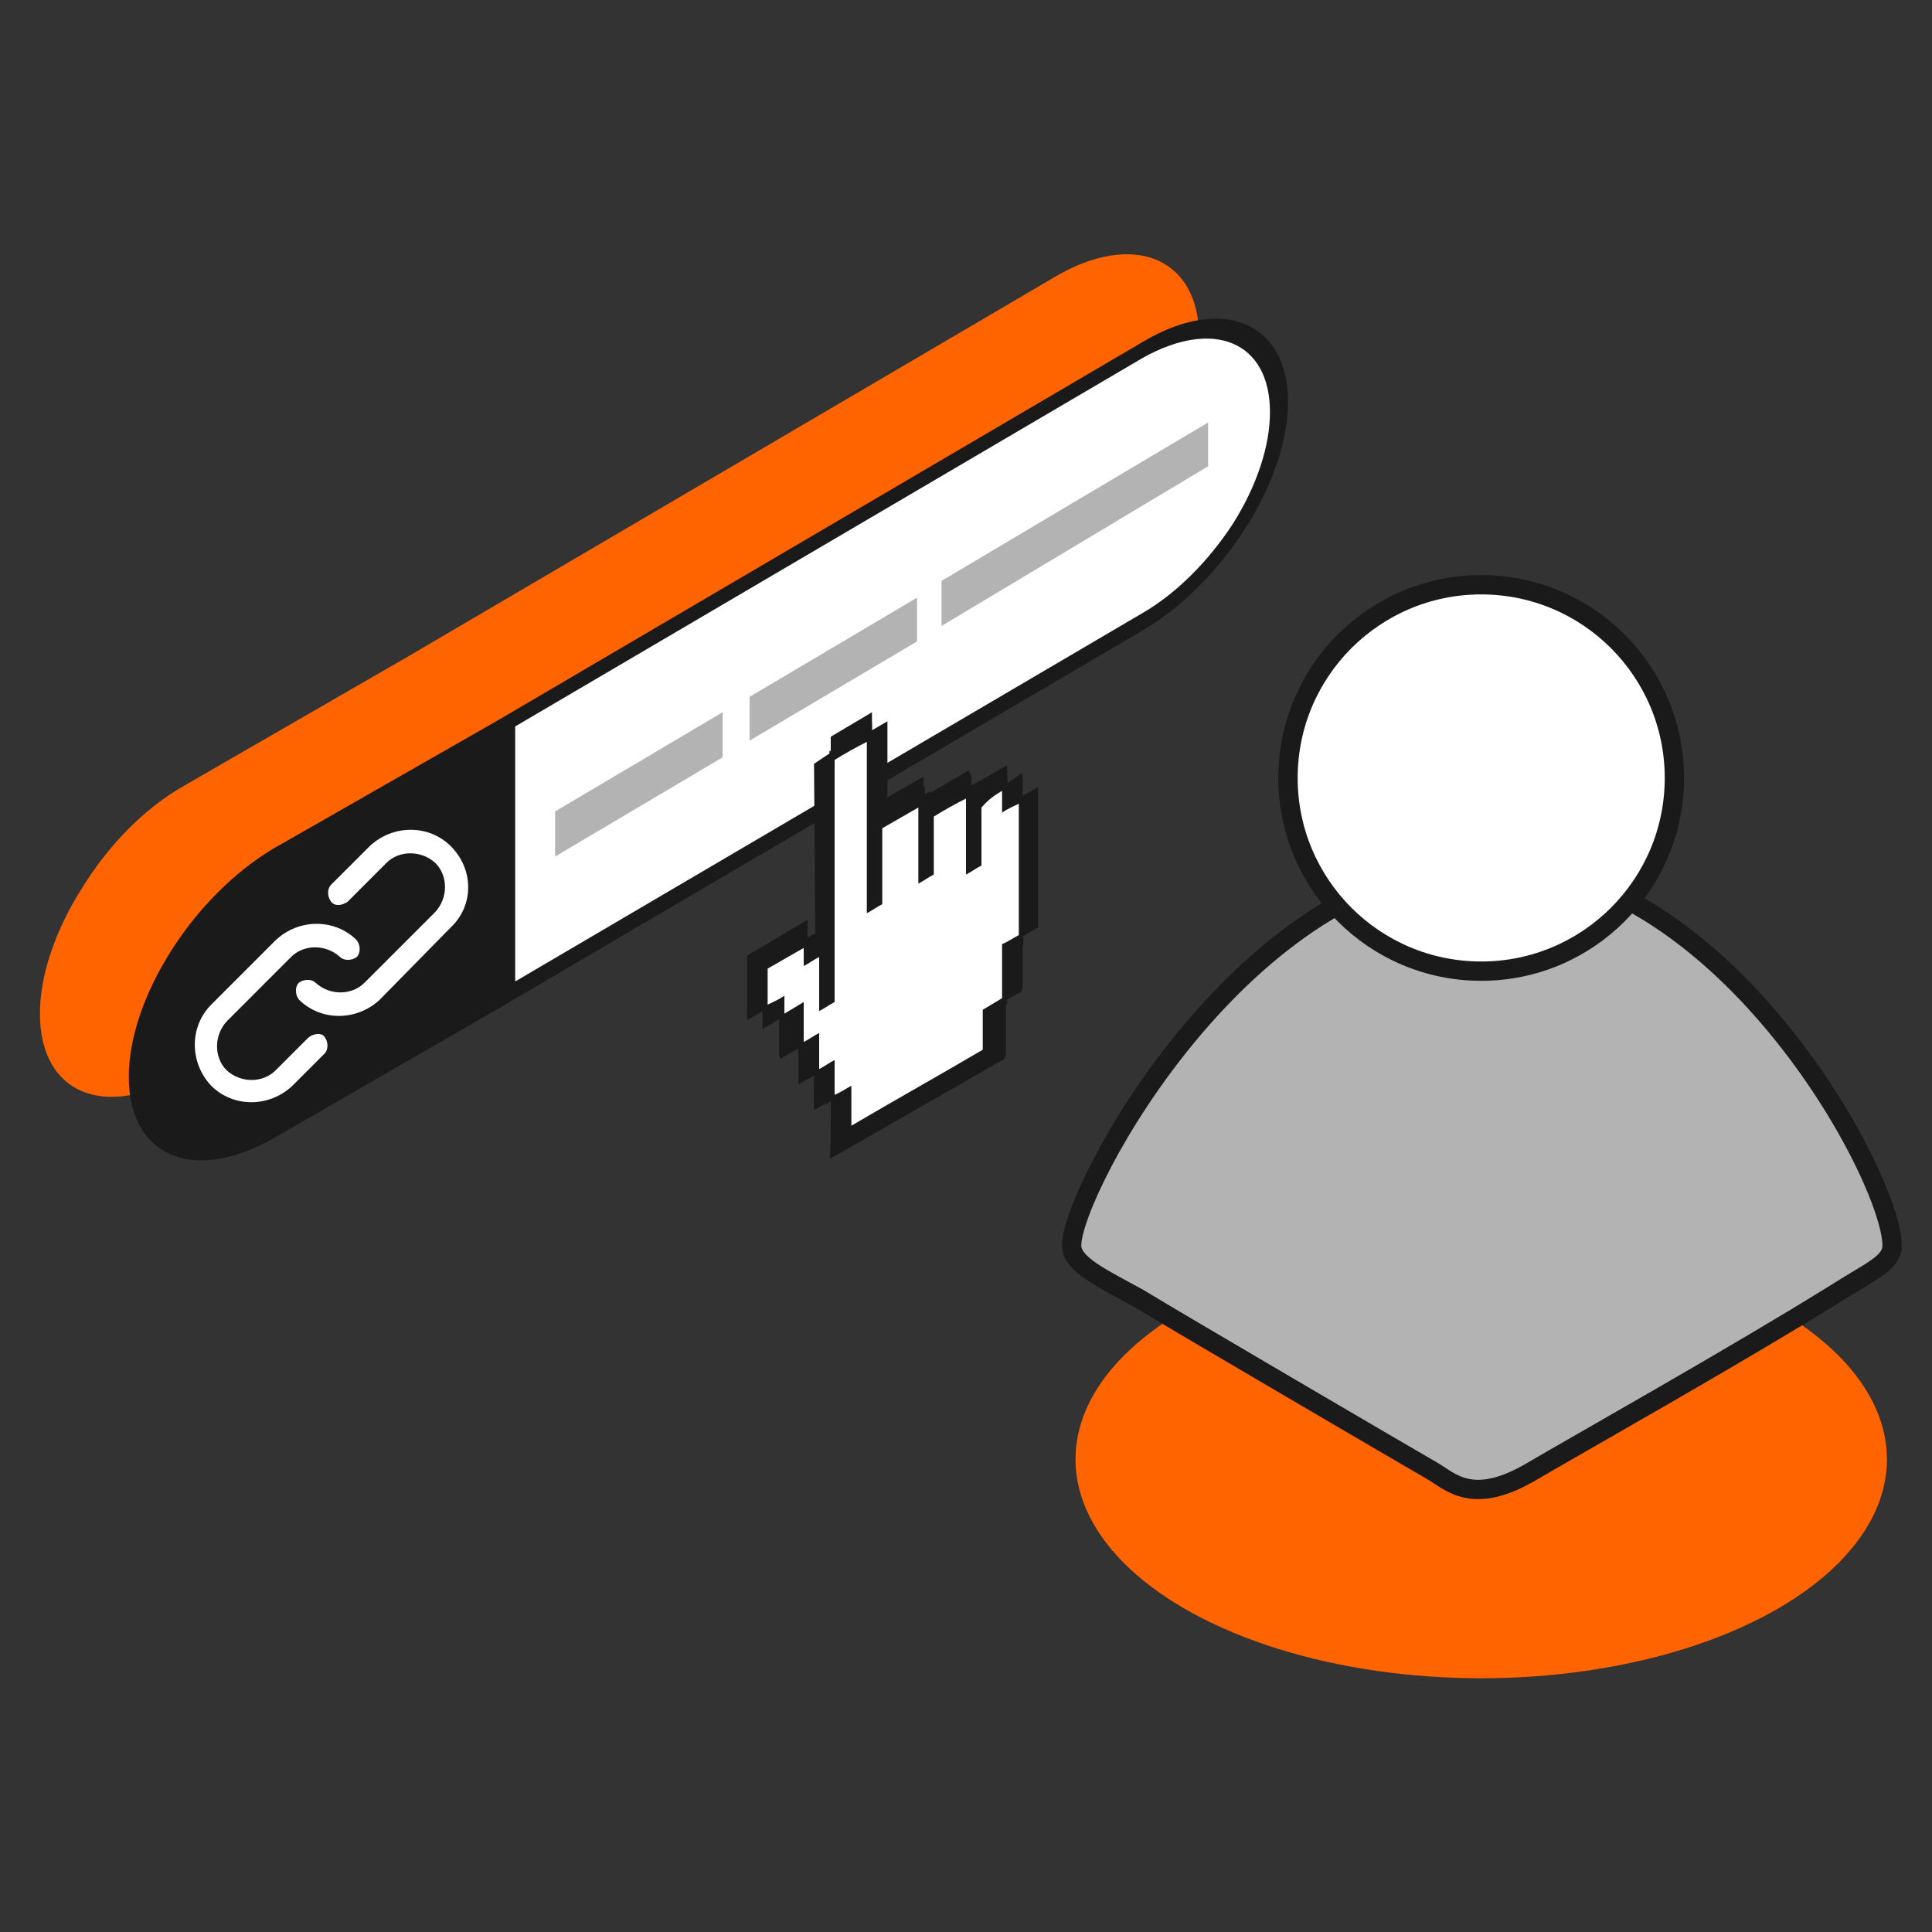 <?xml version="1.0" encoding="utf-8"?>
<!-- Generator: Adobe Illustrator 24.3.0, SVG Export Plug-In . SVG Version: 6.00 Build 0)  -->
<svg version="1.1" id="Layer_1" xmlns="http://www.w3.org/2000/svg" xmlns:xlink="http://www.w3.org/1999/xlink" x="0px" y="0px"
	 viewBox="0 0 150 150" style="enable-background:new 0 0 150 150;" xml:space="preserve">
<rect x="0" y="0" width="150" height="150" fill="#333333" stroke="none"/>
<style type="text/css">
	.st0{fill:#FF6400;}
	.st1{fill:#B3B3B3;stroke:#1A1A1A;stroke-width:1.5;stroke-linecap:round;stroke-linejoin:round;stroke-miterlimit:10;}
	.st2{fill:#FFFFFF;stroke:#1A1A1A;stroke-width:1.5;stroke-linecap:round;stroke-linejoin:round;stroke-miterlimit:10;}
	.st3{fill:#1A1A1A;}
	.st4{fill:#FFFFFF;}
	.st5{fill:#B3B3B3;}
	.st6{fill-rule:evenodd;clip-rule:evenodd;fill:#1A1A1A;}
	.st7{fill-rule:evenodd;clip-rule:evenodd;fill:#FFFFFF;}
</style>
<g>
	<g>
		<ellipse class="st0" cx="115" cy="113.3" rx="31.5" ry="17"/>
		<g>
			<path class="st1" d="M146.9,96.7c0-5.3-13.3-30.1-31.8-29.7S83.2,92.4,83.2,96.7c0,1.5,2.5,2.6,5.2,4.1
				c2.6,1.6,21.4,12.6,22.8,13.4s3.1,2.8,7.8,0c3.4-2,15.5-8.8,23.4-13.7C145.2,98.7,146.9,98.1,146.9,96.7z"/>
			<circle class="st2" cx="115" cy="60.4" r="15"/>
		</g>
	</g>
	<g>
		<path class="st0" d="M81.9,21.5L31.8,50.9v0L14.3,61c-3,1.7-5.8,4.5-7.9,7.9c-2.1,3.3-3.3,6.8-3.3,9.8c0,6.2,5,8.3,11.2,4.7
			l17.5-10.1v0l50.1-29.4c3-1.7,5.8-4.5,7.9-7.9c2.1-3.3,3.3-6.8,3.3-9.8C93.1,20,88,17.9,81.9,21.5z"/>
		<path class="st3" d="M100,31.2c0,3-1.2,6.5-3.3,9.8c-2.1,3.3-4.9,6.1-7.9,7.9L38.7,78.3V55.9l50.1-29.4C94.9,22.9,100,25,100,31.2
			z"/>
		<path class="st4" d="M40,76.2V56.4l48.7-28.6c5.5-3.1,9.9-1.3,9.9,4.2c0,2.6-1,5.7-2.9,8.7c-1.9,2.9-4.4,5.4-7,6.9L40,76.2z"/>
		<path class="st3" d="M38.7,55.9v22.4L21.2,88.4C15,91.9,10,89.8,10,83.6c0-3,1.2-6.5,3.3-9.8c2.1-3.3,4.9-6.1,7.9-7.9L38.7,55.9z"
			/>
		<g transform="translate(1 1)">
			<g>
				<g>
					<path class="st4" d="M22.9,79.6l-2.5,2.5c-1,1-2.7,1-3.8,0c-1-1-1-2.7,0-3.8l5-5c1-1,2.7-1,3.8,0c0.3,0.3,0.9,0.3,1.3,0
						c0.3-0.3,0.3-0.9,0-1.3c-1.7-1.7-4.5-1.7-6.3,0l-5,5c-1.7,1.7-1.7,4.5,0,6.3c1.7,1.7,4.5,1.7,6.3,0l2.5-2.5
						c0.3-0.3,0.3-0.9,0-1.3S23.2,79.3,22.9,79.6z"/>
					<path class="st4" d="M34,64.7c-1.7-1.7-4.5-1.7-6.3,0l-3,3c-0.3,0.3-0.3,0.9,0,1.3s0.9,0.3,1.3,0l3-3c1-1,2.7-1,3.8,0
						c1,1,1,2.7,0,3.8l-5.5,5.5c-1,1-2.7,1-3.8,0c-0.3-0.3-0.9-0.3-1.3,0c-0.3,0.3-0.3,0.9,0,1.3c1.7,1.7,4.5,1.7,6.3,0L34,71
						C35.8,69.3,35.8,66.5,34,64.7z"/>
				</g>
			</g>
		</g>
		<polygon class="st5" points="56.1,58.8 43.1,66.5 43.1,63 56.1,55.3 		"/>
		<polygon class="st5" points="71.2,49.8 58.2,57.5 58.2,54.1 71.2,46.4 		"/>
		<polygon class="st5" points="93.8,36.2 73.1,48.6 73.1,45.1 93.8,32.8 		"/>
	</g>
	<g id="zaYDGa.tif_1_">
		<g>
			<polygon class="st6" points="79,72.9 78.8,73.1 78.7,72.7 78.7,72.3 78.7,63 78.2,63.3 78.8,62.1 78.9,62.1 80.6,61.1 80.6,72 
				79.4,72.7 79.5,73.4 			"/>
			<polygon class="st6" points="64.5,59 63.9,58.9 64.5,58.5 64.5,57.2 67.7,55.3 67.7,57.3 67.7,57.3 67.7,57.4 67.7,57.5 
				67.6,57.5 67.6,57.5 67,58.5 67,57.9 66.6,58.1 65.2,59 65.2,59.1 64.9,59.2 64.8,59.2 64.5,59.4 			"/>
			<path class="st6" d="M64.5,85.5L64,85.8l1.1-2.3l0,0.8l1.3-0.7v3.1l9.5-5.5l-0.1-3.1l1.5-0.9l0-0.5l0.4,0.3l0.2-0.1l0.1,0.3
				l0.4,0.2l-0.3,0.2l0,4.2l-0.1,0.4l-13.6,7.8C64.5,90.1,64.5,86.7,64.5,85.5z"/>
			<path class="st6" d="M63.2,74.8L62,75.5v-1.4l-0.5,0.3l0.5-1.1v-0.1l0.1,0l1.2-0.7l-0.1-13.2l0.9-0.6l0.3-0.2l0-0.2l0.3,0l0,0
				l0.3-0.2l0,0.3l0.5,0.2L65.2,59c0,0,0,18.8,0,18.8l-2,1.1V74.8z"/>
			<polygon class="st6" points="58,74.2 62.7,71.4 62.7,72.8 63.2,72.5 62.6,73.8 62.5,73.7 60.7,74.8 60,75.3 59.9,77.9 59.9,78 
				59.7,77.9 59.7,77.9 59.8,78.1 59.6,78.3 58,79.2 			"/>
			<polygon class="st6" points="77.4,77.6 77.1,77.4 77.4,77.2 77.4,73 78.7,72.3 78.7,71.7 79.1,72.1 79.3,71.9 79.4,72.3 
				79.4,72.3 79.6,72.5 79.4,72.7 79.4,76.7 79.3,76.9 79.3,77 78.2,77.6 78.2,78 77.8,77.8 77.4,78 			"/>
			<polygon class="st6" points="60.5,81.9 60.5,81.9 60.5,81.6 60.5,81.5 60.5,81.5 60.5,78.6 60.4,78.6 60.5,78.3 60.7,78.2 
				60.7,78.2 62.7,77 62.7,80.7 62.8,80.7 62.7,80.8 62.7,80.9 62.7,80.9 62.7,80.9 62,82 62,81.4 61.8,81.5 60.6,82.2 			"/>
			<polygon class="st6" points="62,80.5 62.1,80.5 62.3,80.2 62.7,79.5 62.7,80.1 64,79.4 64,82.2 64.5,81.9 63.9,83 63.9,83.1 
				63.8,83.1 62,84.2 			"/>
			<path class="st6" d="M63.2,83.5l-0.5,0.3l0.7-1.3l0.1,0l0.9-0.6l0.8-0.5l0,2.7c0,0.2,0,0.9,0,0.9l-0.1,0.1L64.9,85l0,0l0.1,0.1
				l-0.3,0.2l-1.5,0.9V83.5z"/>
			<polygon class="st6" points="59.2,77.6 61.2,76.5 61.2,78.5 61.2,78.5 61.2,78.6 61.2,78.7 61.2,78.7 61.1,78.7 60.5,79.7 
				60.5,79.1 59.9,79.5 59.2,79.9 			"/>
			<polygon class="st6" points="67,57.1 67.1,57 67.2,56.8 67.7,56.1 67.7,56.7 68.9,56 68.9,61.9 71.7,60.3 71.7,61.7 72.3,61.4 
				71.7,62.5 71.7,62.7 71.6,62.6 71.4,62.9 71,63.7 71,63 68.9,64.2 68.9,70.1 67,71.2 			"/>
			<path class="st6" d="M71,62.2l0.1-0.1l0.2-0.3l0.5-0.8v0.8c0.9-0.5,2.9-1.7,2.9-1.7l0.5-0.3l0.2,0.4l0,1.5l0,0l0,0.1v0.1l0,0l0,0
				l-0.7,1.1l0-0.7l-1.8,1.1v4.4l-0.8,0.6L71,68.9V62.2z"/>
			<polygon class="st6" points="74.7,61.6 74.7,61.6 74.7,61.5 74.7,61.5 74.7,61.4 74.7,61.4 75.4,60.3 75.4,61 76.1,60.6 
				78.2,59.4 78.2,61.4 78.2,61.4 78.2,61.4 78.2,61.5 78.1,61.5 78.1,61.6 77.5,62.5 77.4,62 76.6,62.5 76.6,67 74.7,68.1 			"/>
			<polygon class="st6" points="77.4,61.2 77.6,61.1 77.7,60.9 78.2,60.2 78.2,60.8 79.4,60 79.4,61.8 79.9,61.5 79.3,62.7 
				79.2,62.7 78.8,63 77.4,63.7 			"/>
			<path class="st7" d="M77.8,61.4c0,0.6,0,1.2,0,1.7c0.4-0.3,0.9-0.5,1.3-0.7c0,0.1,0,0.2,0,0.3c0,3.2,0,6.4,0,9.7
				c0,0.1,0,0.1,0,0.2c-0.4,0.2-0.8,0.5-1.3,0.7c0,1.4,0,2.8,0,4.2c-0.5,0.3-1,0.6-1.5,0.9c0,1.1,0,2.1,0,3.1
				c-3.4,2-6.8,3.9-10.2,5.9c0-1,0-2.1,0-3.1c-0.4,0.2-0.8,0.5-1.3,0.7c0-0.2,0-0.5,0-0.7c0-0.7,0-1.3,0-2c-0.4,0.2-0.8,0.5-1.2,0.7
				c0-0.9,0-1.9,0-2.8c-0.4,0.2-0.8,0.5-1.2,0.7c0-1,0-2.1,0-3.1c-0.5,0.3-1,0.6-1.5,0.9c0-0.5,0-0.9,0-1.4
				c-0.4,0.3-0.9,0.5-1.3,0.7c0-0.8,0-1.5,0-2.3c0-0.2,0-0.3,0-0.5c0.9-0.5,1.9-1.1,2.8-1.6c0,0.5,0,0.9,0,1.4
				c0.4-0.2,0.8-0.5,1.2-0.7c0,1.4,0,2.8,0,4.2c0.4-0.2,0.8-0.5,1.2-0.7c0-0.1,0-0.2,0-0.2c0-6.1,0-12.2,0-18.3c0-0.1,0-0.2,0-0.3
				c0.8-0.5,1.7-1,2.5-1.4c0,4.4,0,8.8,0,13.3c0.4-0.2,0.8-0.5,1.2-0.7c0-2,0-3.9,0-5.9c0.9-0.5,1.9-1.1,2.8-1.6c0,2,0,3.9,0,5.9
				c0.4-0.2,0.8-0.5,1.2-0.7c0-1.5,0-3,0-4.5c0.8-0.5,1.7-1,2.5-1.4c0,2,0,3.9,0,5.9c0.4-0.2,0.8-0.5,1.2-0.7c0-1.5,0-3,0-4.5
				C76.8,62,77.3,61.7,77.8,61.4z"/>
		</g>
	</g>
</g>
</svg>
